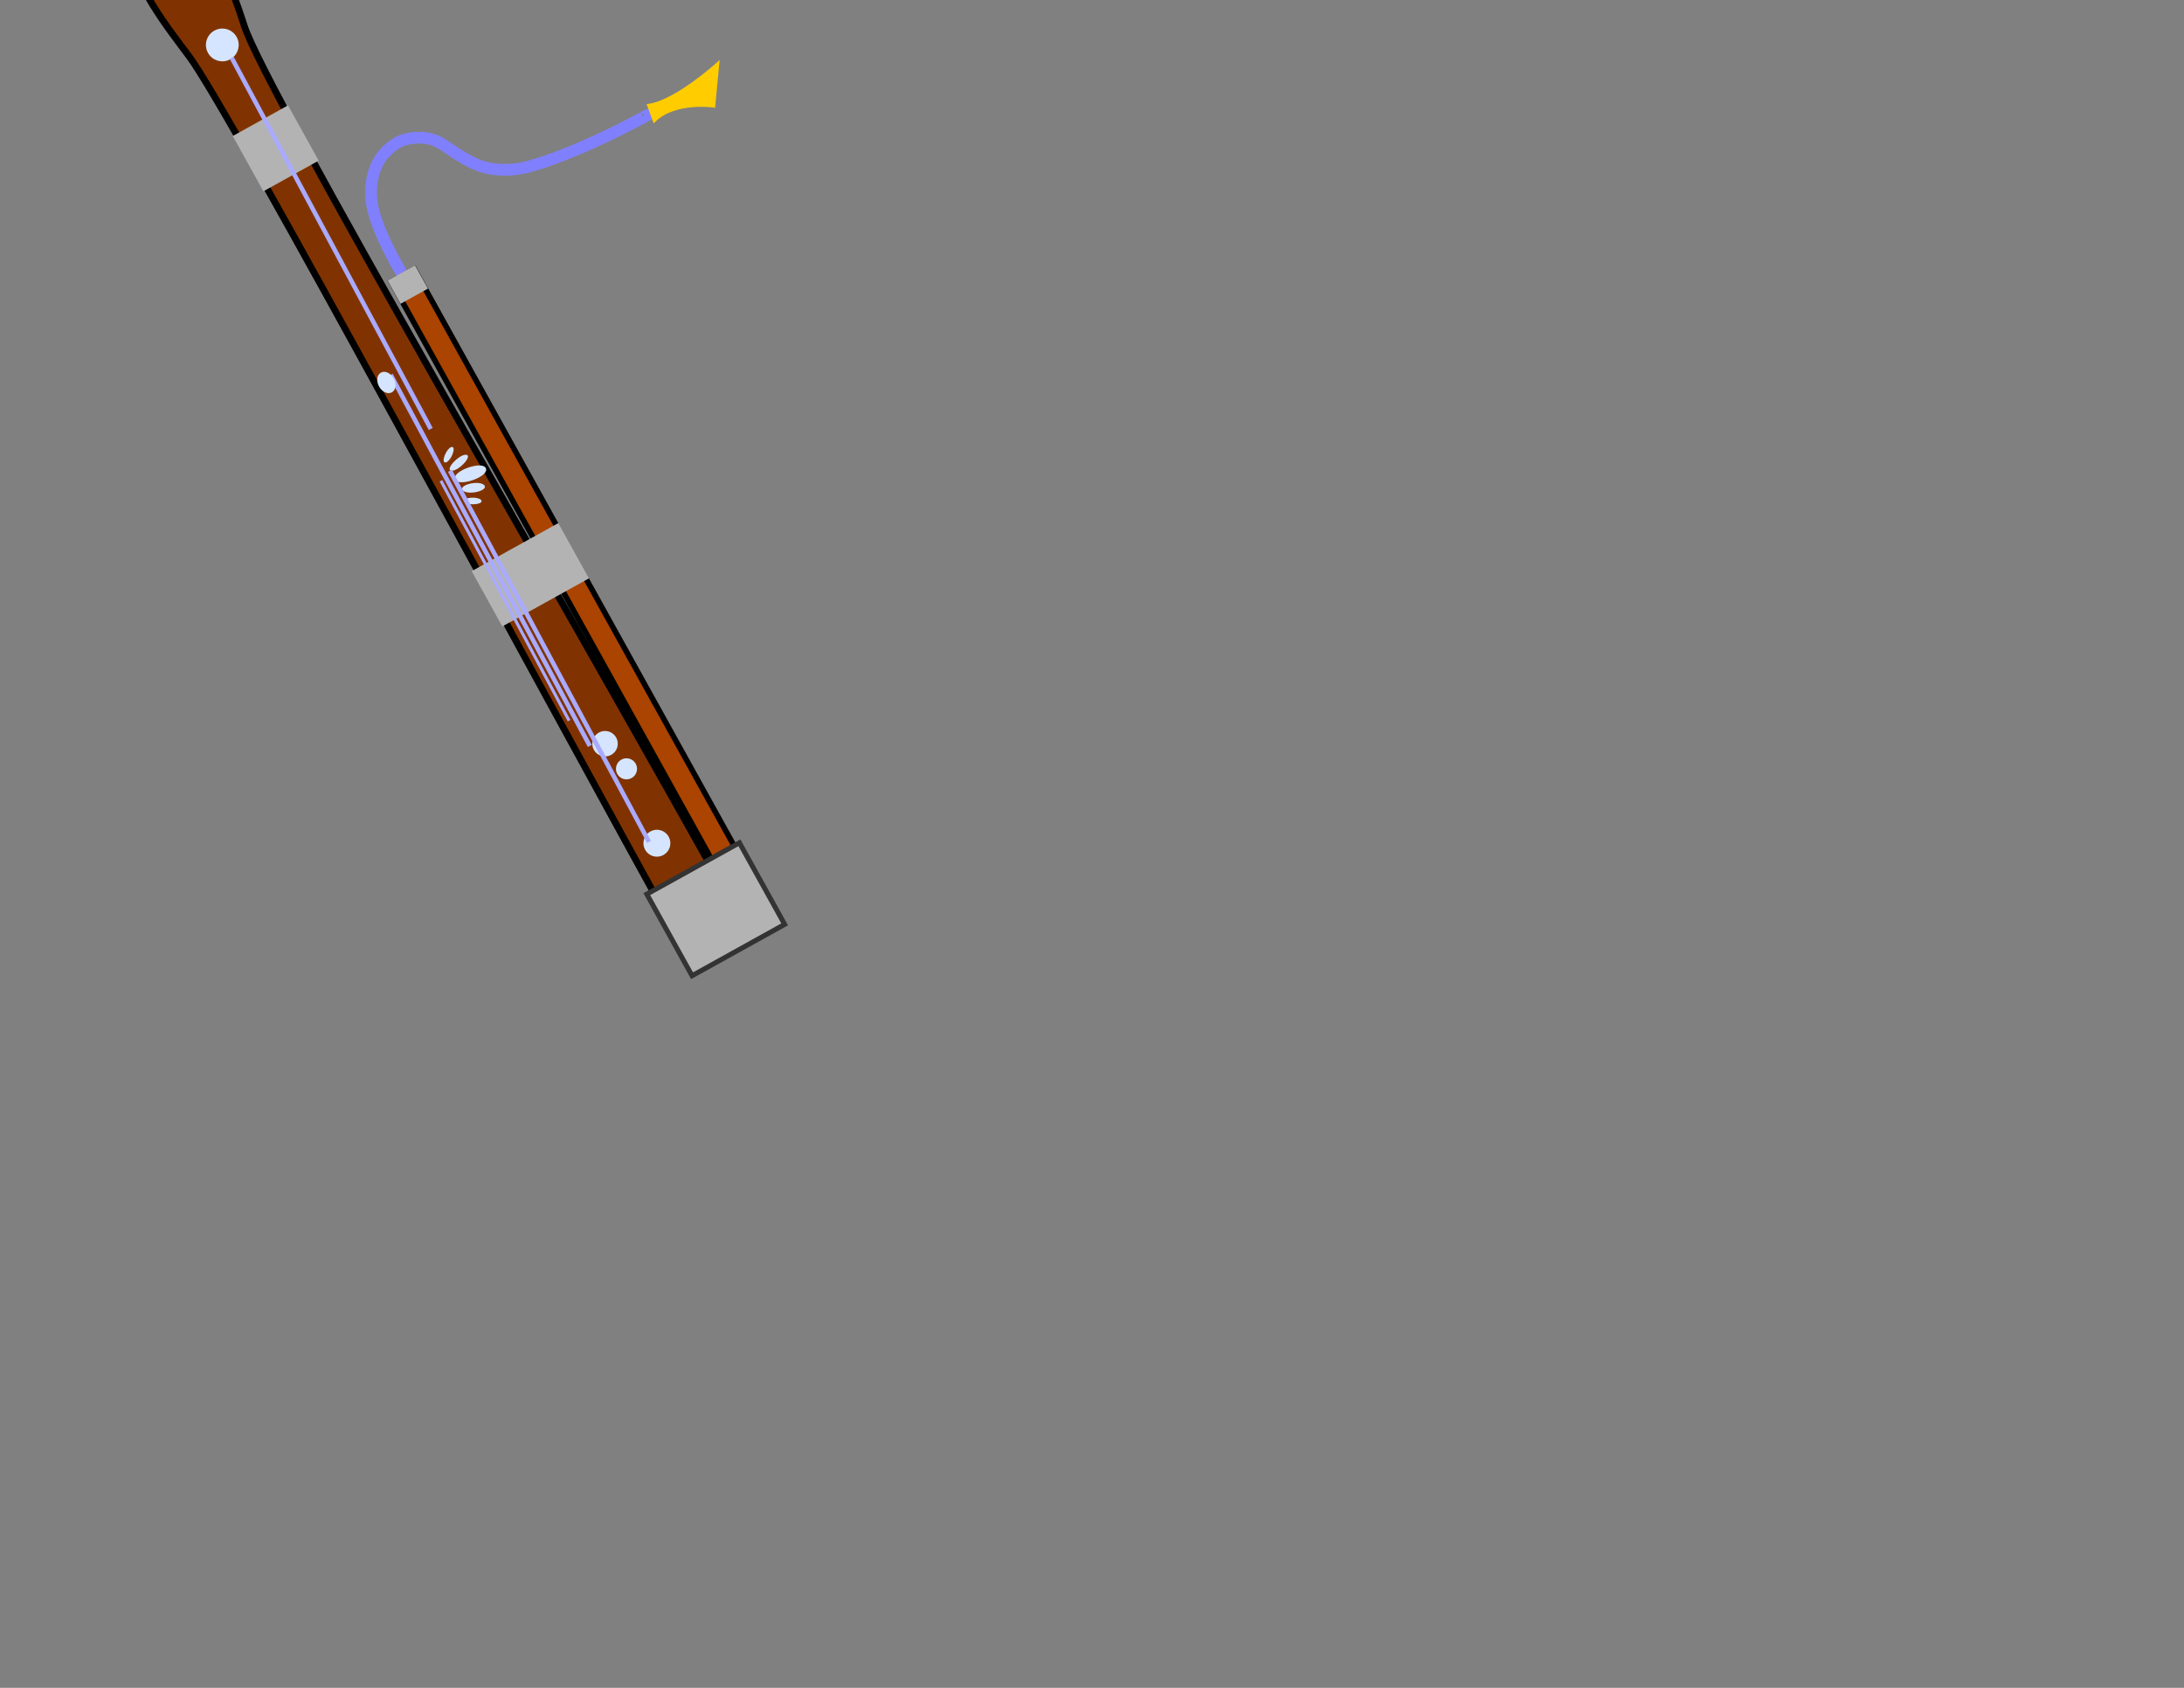 <?xml version="1.0" encoding="UTF-8" standalone="no"?>
<!-- Created with Inkscape (http://www.inkscape.org/) -->

<svg
   xmlns:dc="http://purl.org/dc/elements/1.1/"
   xmlns:cc="http://creativecommons.org/ns#"
   xmlns:rdf="http://www.w3.org/1999/02/22-rdf-syntax-ns#"
   xmlns:svg="http://www.w3.org/2000/svg"
   xmlns="http://www.w3.org/2000/svg"
   xmlns:sodipodi="http://sodipodi.sourceforge.net/DTD/sodipodi-0.dtd"
   xmlns:inkscape="http://www.inkscape.org/namespaces/inkscape"
   width="11in"
   height="8.5in"
   viewBox="0 0 279.4 215.9"
   version="1.1"
   id="svg8"
   inkscape:version="0.92.5 (2060ec1f9f, 2020-04-08)"
   sodipodi:docname="bassoon.svg"
   inkscape:export-filename="/home/david/Music/Instruments/bassoon.png"
   inkscape:export-xdpi="96"
   inkscape:export-ydpi="96">
  <rect x="0" y="0" width="279.4" height="215.9" fill="#808080" stroke="none"/>
  <defs
     id="defs2" />
  <sodipodi:namedview
     id="base"
     pagecolor="#ffffff"
     bordercolor="#666666"
     borderopacity="1.0"
     inkscape:pageopacity="0.0"
     inkscape:pageshadow="2"
     inkscape:zoom="0.70710678"
     inkscape:cx="297.27202"
     inkscape:cy="623.34622"
     inkscape:document-units="mm"
     inkscape:current-layer="layer1"
     showgrid="false"
     showguides="false"
     inkscape:snap-global="false"
     units="in"
     showborder="false"
     inkscape:window-width="1366"
     inkscape:window-height="749"
     inkscape:window-x="0"
     inkscape:window-y="0"
     inkscape:window-maximized="1">
    <inkscape:grid
       type="xygrid"
       id="grid10" />
  </sodipodi:namedview>
  <g
     inkscape:label="Layer 1"
     inkscape:groupmode="layer"
     id="layer1"
     transform="translate(0,-81.1)">
    <g
       id="g4796"
       transform="rotate(-29.012,73.046,121.225)">
      <path
         sodipodi:nodetypes="cssccssccc"
         inkscape:connector-curvature="0"
         id="path12"
         d="m 46.368,43.315 c 0,0 1.589,3.695 0,8.604 -1.835,5.668 -0.701,12.207 -0.077,16.853 1.215,9.036 0.077,88.764 0.077,131.882 h 8.071 c 0,-46.467 -1.758,-123.433 -0.093,-131.85 0.995,-5.026 1.682,-9.926 0.093,-16.776 -1.162,-5.01 0,-5.85 0,-9.511 h -8.071 z"
         style="opacity:1;vector-effect:none;fill:#803300;fill-opacity:1;stroke:#000000;stroke-width:0.86;stroke-linecap:butt;stroke-linejoin:miter;stroke-miterlimit:4;stroke-dasharray:none;stroke-dashoffset:0;stroke-opacity:1" />
      <ellipse
         ry="2.215"
         rx="9.413"
         cy="42.13"
         cx="50.669"
         id="path14"
         style="opacity:1;vector-effect:none;fill:#ffffff;fill-opacity:1;stroke:#333333;stroke-width:1.159;stroke-linecap:butt;stroke-linejoin:miter;stroke-miterlimit:4;stroke-dasharray:none;stroke-dashoffset:0;stroke-opacity:1" />
      <rect
         transform="rotate(-90)"
         y="54.915"
         x="-201.919"
         height="3.368"
         width="95.415"
         id="rect3725"
         style="opacity:1;vector-effect:none;fill:#aa4400;fill-opacity:1;stroke:#000000;stroke-width:0.706;stroke-linecap:butt;stroke-linejoin:miter;stroke-miterlimit:4;stroke-dasharray:none;stroke-dashoffset:0;stroke-opacity:1" />
      <rect
         transform="rotate(-90)"
         y="45.518"
         x="-202.797"
         height="13.549"
         width="11.936"
         id="rect3729"
         style="opacity:1;vector-effect:none;fill:#b3b3b3;fill-opacity:1;stroke:#333333;stroke-width:0.635;stroke-linecap:butt;stroke-linejoin:miter;stroke-miterlimit:4;stroke-dasharray:none;stroke-dashoffset:0;stroke-opacity:1" />
      <path
         sodipodi:nodetypes="csssssc"
         inkscape:connector-curvature="0"
         id="path3731"
         d="m 56.614,106.161 c 0,0 -0.242,-6.398 1.021,-9.693 0.781,-2.039 2.42,-4.09 4.498,-4.763 1.794,-0.58 3.099,-0.516 4.765,0.366 2.535,1.342 2.271,2.974 4.533,6.216 1.369,1.962 3.716,3.306 6.04,3.875 7.392,1.809 18.946,1.587 16.022,1.587"
         style="opacity:1;vector-effect:none;fill:none;fill-opacity:1;stroke:#8080ff;stroke-width:1.5;stroke-linecap:butt;stroke-linejoin:miter;stroke-miterlimit:4;stroke-dasharray:none;stroke-dashoffset:0;stroke-opacity:1" />
      <path
         sodipodi:nodetypes="ccccc"
         inkscape:connector-curvature="0"
         id="path4544"
         d="m 94.704,102.814 c 3.262,1.233 10.143,-0.358 10.143,-0.358 l -2.963,4.32 c 0,0 -3.909,-2.972 -7.477,-2.052 z"
         style="opacity:1;vector-effect:none;fill:#ffcc00;fill-opacity:1;stroke:#ffcc00;stroke-width:0.5;stroke-linecap:butt;stroke-linejoin:miter;stroke-miterlimit:4;stroke-dasharray:none;stroke-dashoffset:0;stroke-opacity:1" />
      <rect
         y="81.28"
         x="47.143"
         height="6.255"
         width="6.255"
         id="rect4550"
         style="opacity:1;vector-effect:none;fill:#b3b3b3;fill-opacity:1;stroke:#b3b3b3;stroke-width:1.831;stroke-linecap:butt;stroke-linejoin:miter;stroke-miterlimit:4;stroke-dasharray:none;stroke-dashoffset:0;stroke-opacity:1" />
      <rect
         style="opacity:1;vector-effect:none;fill:#b3b3b3;fill-opacity:1;stroke:#b3b3b3;stroke-width:2.277;stroke-linecap:butt;stroke-linejoin:miter;stroke-miterlimit:4;stroke-dasharray:none;stroke-dashoffset:0;stroke-opacity:1"
         id="rect4552"
         width="10.416"
         height="5.809"
         x="47.102"
         y="145.003" />
      <rect
         y="106.557"
         x="55.003"
         height="2.571"
         width="3.18"
         id="rect4554"
         style="opacity:1;vector-effect:none;fill:#b3b3b3;fill-opacity:1;stroke:#b3b3b3;stroke-width:0.837;stroke-linecap:butt;stroke-linejoin:miter;stroke-miterlimit:4;stroke-dasharray:none;stroke-dashoffset:0;stroke-opacity:1" />
      <circle
         r="1.797"
         cy="69.53"
         cx="50.71"
         id="path4556"
         style="opacity:1;vector-effect:none;fill:#d5e5ff;fill-opacity:1;stroke:#d5e5ff;stroke-width:0.6;stroke-linecap:butt;stroke-linejoin:miter;stroke-miterlimit:4;stroke-dasharray:none;stroke-dashoffset:0;stroke-opacity:1" />
      <circle
         r="1.477"
         style="opacity:1;vector-effect:none;fill:#d5e5ff;fill-opacity:1;stroke:#d5e5ff;stroke-width:0.493;stroke-linecap:butt;stroke-linejoin:miter;stroke-miterlimit:4;stroke-dasharray:none;stroke-dashoffset:0;stroke-opacity:1"
         id="circle4580"
         cx="49.806"
         cy="185.792" />
      <circle
         r="1.156"
         cy="175.582"
         cx="51.02"
         id="circle4582"
         style="opacity:1;vector-effect:none;fill:#d5e5ff;fill-opacity:1;stroke:#d5e5ff;stroke-width:0.386;stroke-linecap:butt;stroke-linejoin:miter;stroke-miterlimit:4;stroke-dasharray:none;stroke-dashoffset:0;stroke-opacity:1" />
      <circle
         style="opacity:1;vector-effect:none;fill:#d5e5ff;fill-opacity:1;stroke:#d5e5ff;stroke-width:0.467;stroke-linecap:butt;stroke-linejoin:miter;stroke-miterlimit:4;stroke-dasharray:none;stroke-dashoffset:0;stroke-opacity:1"
         id="circle4584"
         cx="50.178"
         cy="171.443"
         r="1.397" />
      <ellipse
         transform="matrix(-0.968,-0.252,-0.289,-0.957,0,0)"
         ry="0.56"
         rx="1.235"
         cy="-137.549"
         cx="-11.971"
         id="path4586"
         style="opacity:1;vector-effect:none;fill:#d5e5ff;fill-opacity:1;stroke:#d5e5ff;stroke-width:0.335;stroke-linecap:butt;stroke-linejoin:miter;stroke-miterlimit:4;stroke-dasharray:none;stroke-dashoffset:0;stroke-opacity:1" />
      <ellipse
         inkscape:transform-center-y="0.49806172"
         inkscape:transform-center-x="-0.77738863"
         transform="matrix(-0.985,-0.174,0.172,-0.985,0,0)"
         ry="0.625"
         rx="1.866"
         cy="-121.871"
         cx="-73.939"
         id="path4588"
         style="opacity:1;vector-effect:none;fill:#d5e5ff;fill-opacity:1;stroke:#d5e5ff;stroke-width:0.457;stroke-linecap:butt;stroke-linejoin:miter;stroke-miterlimit:4;stroke-dasharray:none;stroke-dashoffset:0;stroke-opacity:1" />
      <ellipse
         style="opacity:1;vector-effect:none;fill:#d5e5ff;fill-opacity:1;stroke:#d5e5ff;stroke-width:0.326;stroke-linecap:butt;stroke-linejoin:miter;stroke-miterlimit:4;stroke-dasharray:none;stroke-dashoffset:0;stroke-opacity:1"
         id="ellipse4592"
         cx="105.172"
         cy="-179.239"
         rx="1.222"
         ry="0.537"
         transform="matrix(-0.946,0.323,-0.841,-0.541,0,0)" />
      <ellipse
         style="opacity:1;vector-effect:none;fill:#d5e5ff;fill-opacity:1;stroke:#d5e5ff;stroke-width:0.245;stroke-linecap:butt;stroke-linejoin:miter;stroke-miterlimit:4;stroke-dasharray:none;stroke-dashoffset:0;stroke-opacity:1"
         id="ellipse4594"
         cx="-34.642"
         cy="-123.909"
         rx="0.938"
         ry="0.395"
         transform="matrix(-0.92,-0.391,-0.15,-0.989,0,0)" />
      <ellipse
         transform="matrix(-0.765,0.644,-0.95,-0.313,0,0)"
         ry="0.395"
         rx="0.938"
         cy="-154.59"
         cx="125.817"
         id="ellipse4596"
         style="opacity:1;vector-effect:none;fill:#d5e5ff;fill-opacity:1;stroke:#d5e5ff;stroke-width:0.245;stroke-linecap:butt;stroke-linejoin:miter;stroke-miterlimit:4;stroke-dasharray:none;stroke-dashoffset:0;stroke-opacity:1" />
      <path
         inkscape:connector-curvature="0"
         id="path4598"
         d="M 50.207,125.42 50.962,71.547"
         style="opacity:1;vector-effect:none;fill:none;fill-opacity:1;stroke:#aaaaff;stroke-width:0.573;stroke-linecap:butt;stroke-linejoin:miter;stroke-miterlimit:4;stroke-dasharray:none;stroke-dashoffset:0;stroke-opacity:1" />
      <path
         style="opacity:1;vector-effect:none;fill:none;fill-opacity:1;stroke:#aaaaff;stroke-width:0.573;stroke-linecap:butt;stroke-linejoin:miter;stroke-miterlimit:4;stroke-dasharray:none;stroke-dashoffset:0;stroke-opacity:1"
         d="m 49.003,185.156 0.755,-53.873"
         id="path4600"
         inkscape:connector-curvature="0" />
      <path
         inkscape:connector-curvature="0"
         id="path4602"
         d="m 48.335,170.75 0.755,-53.873"
         style="opacity:1;vector-effect:none;fill:none;fill-opacity:1;stroke:#aaaaff;stroke-width:0.573;stroke-linecap:butt;stroke-linejoin:miter;stroke-miterlimit:4;stroke-dasharray:none;stroke-dashoffset:0;stroke-opacity:1" />
      <path
         style="opacity:1;vector-effect:none;fill:none;fill-opacity:1;stroke:#aaaaff;stroke-width:0.391;stroke-linecap:butt;stroke-linejoin:miter;stroke-miterlimit:4;stroke-dasharray:none;stroke-dashoffset:0;stroke-opacity:1"
         d="m 47.586,166.634 0.544,-34.79"
         id="path4604"
         inkscape:connector-curvature="0" />
      <ellipse
         ry="1.265"
         rx="0.891"
         style="opacity:1;vector-effect:none;fill:#d5e5ff;fill-opacity:1;stroke:#d5e5ff;stroke-width:0.355;stroke-linecap:butt;stroke-linejoin:miter;stroke-miterlimit:4;stroke-dasharray:none;stroke-dashoffset:0;stroke-opacity:1"
         id="circle4608"
         cx="48.125"
         cy="117.468" />
    </g>
  </g>
</svg>
